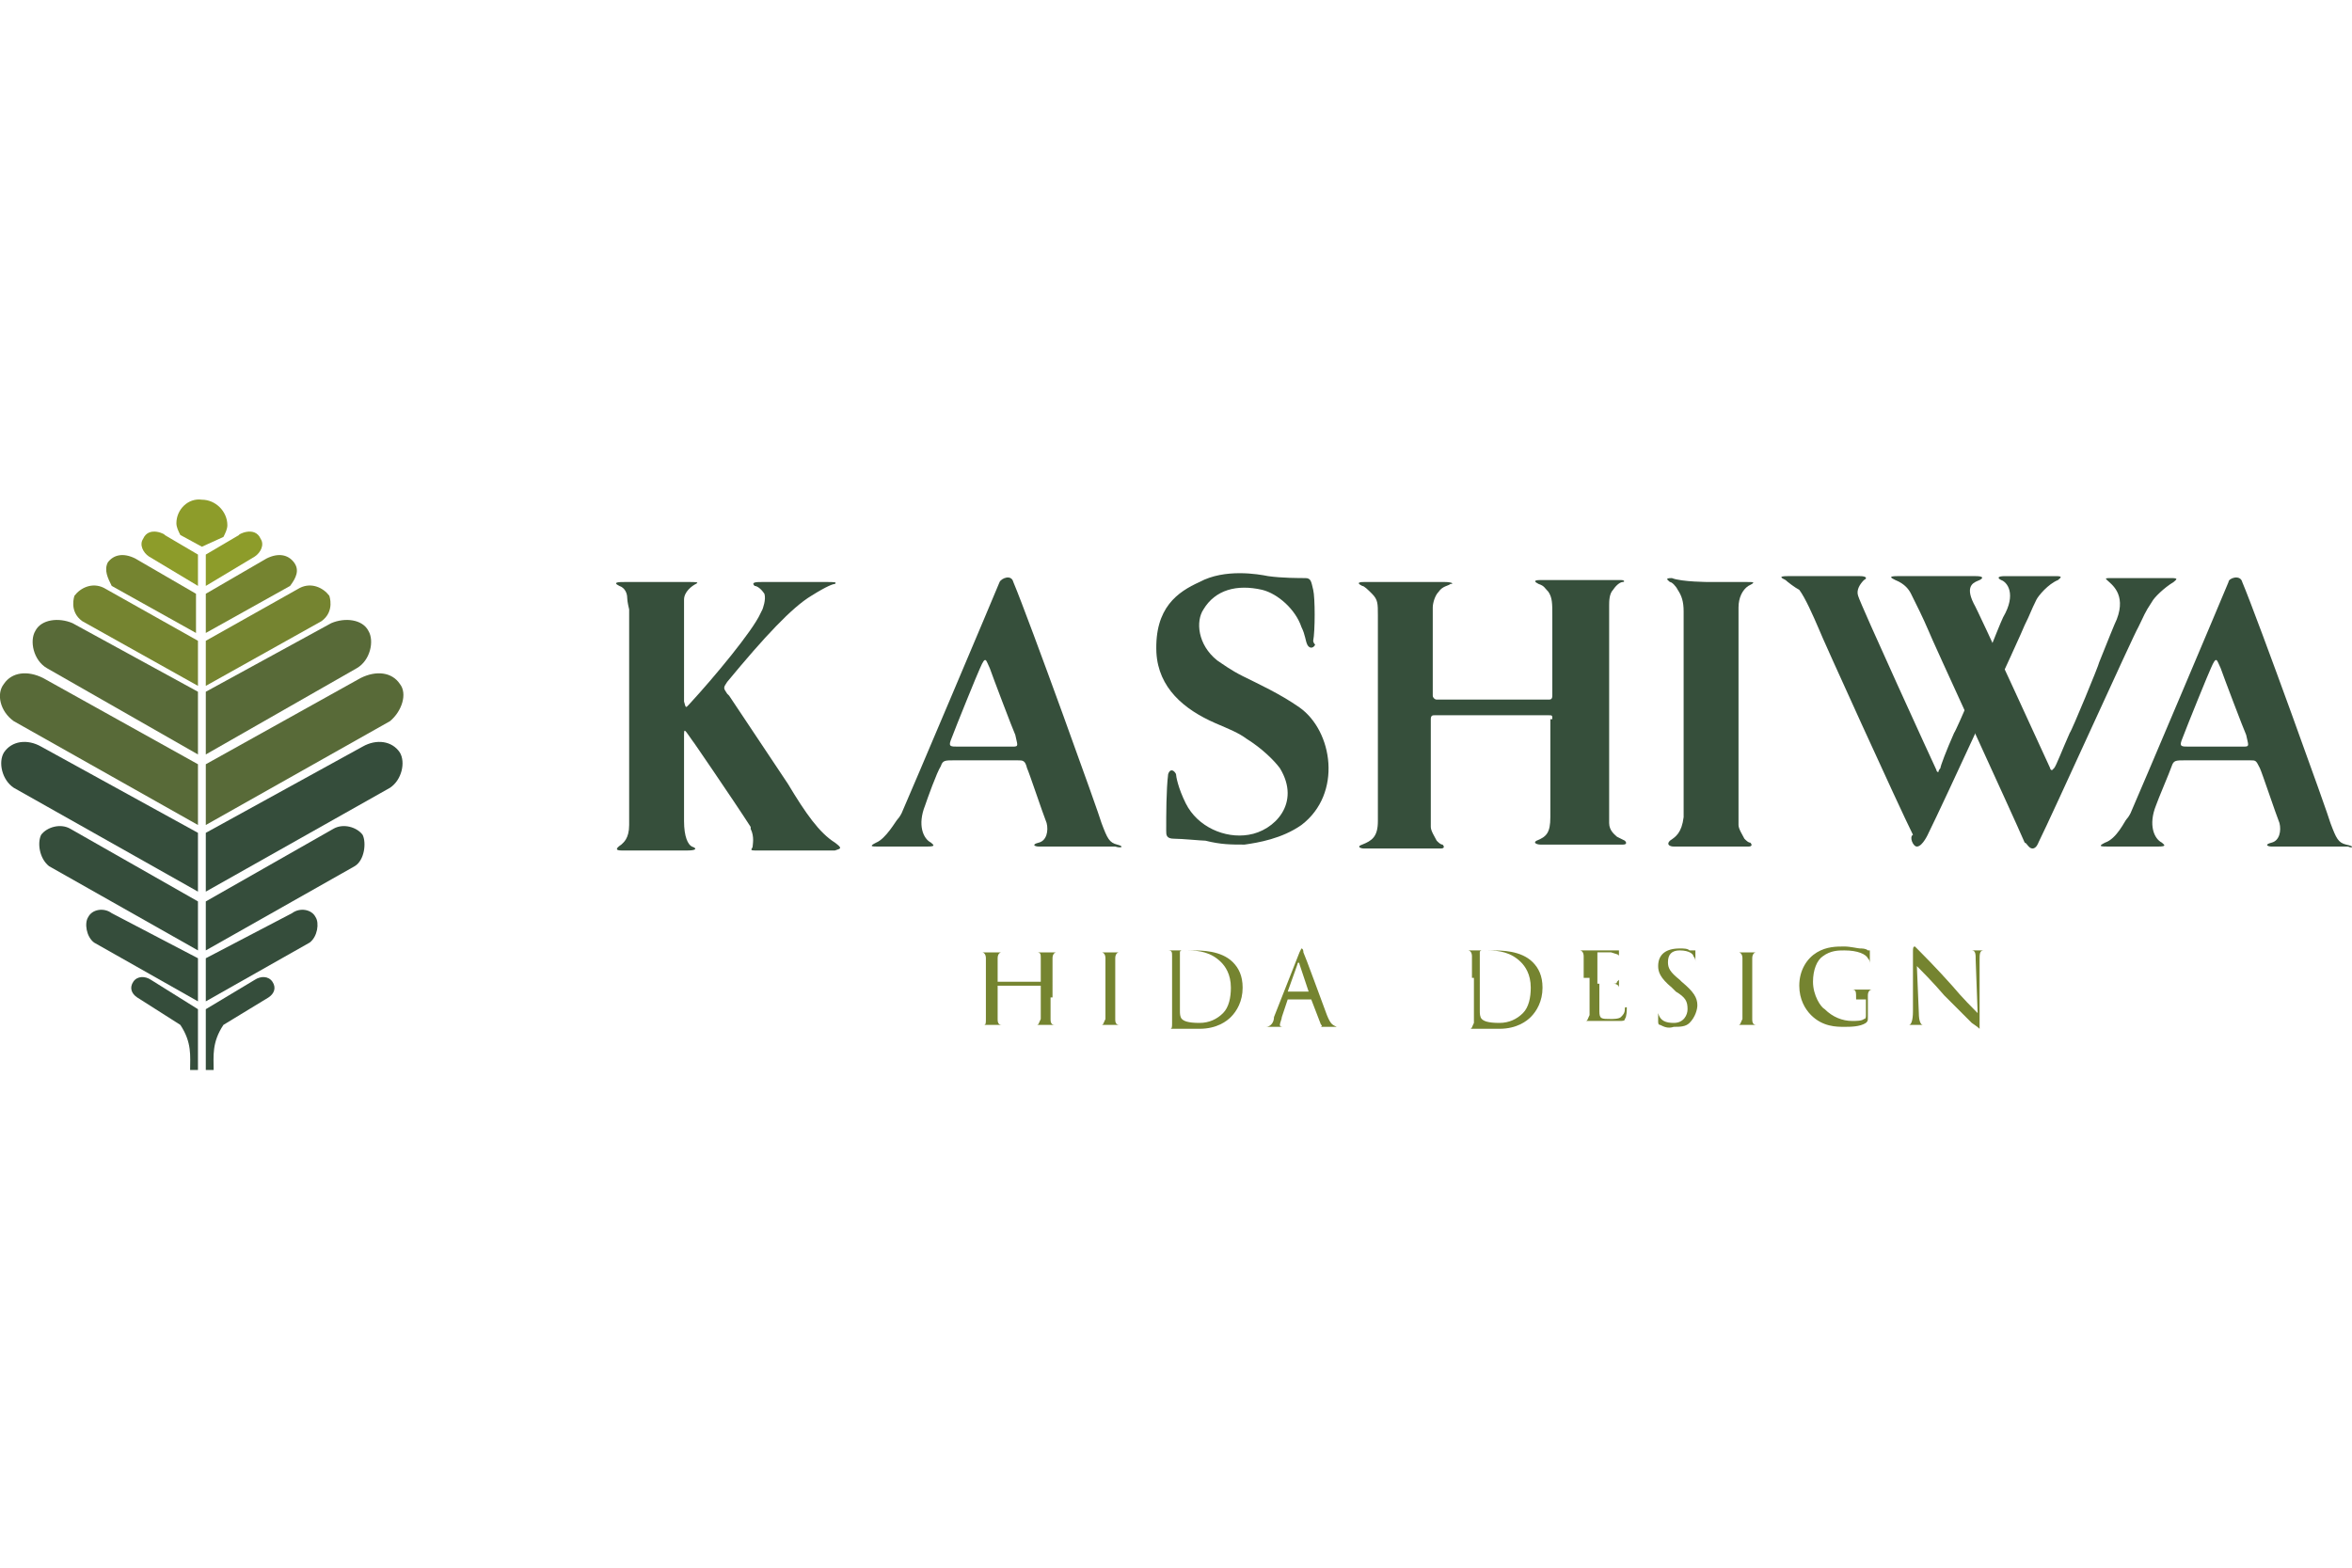 <?xml version="1.0" encoding="utf-8"?>
<svg version="1.1" id="レイヤー_1" xmlns="http://www.w3.org/2000/svg" xmlns:xlink="http://www.w3.org/1999/xlink" x="0px"
	 y="0px" viewBox="0 0 120 80" style="enable-background:new 0 0 120 80;" xml:space="preserve">
<style type="text/css">
	.st0{fill:#354D3B;}
	.st1{fill:#586A38;}
	.st2{fill:#758430;}
	.st3{fill:#8D9C2A;}
	.st4{fill:#364F3B;}
</style>
<g>
	<path class="st0" d="M10.1,51.5v3.1H9.7c0-0.7,0.1-1.4-0.5-2.3L7,50.9l0,0c-0.3-0.2-0.4-0.5-0.2-0.8c0.2-0.3,0.6-0.3,0.9-0.1"/>
	<path class="st0" d="M10.1,42.5v3l-9.4-5.3l0,0c-0.6-0.4-0.8-1.3-0.5-1.8c0.4-0.6,1.2-0.7,1.9-0.3"/>
	<path class="st1" d="M1.8,32.2c0.3-0.6,1.2-0.7,1.9-0.4l6.4,3.5v3.2l-7.7-4.4l0,0C1.7,33.7,1.5,32.7,1.8,32.2"/>
	<path class="st1" d="M0.2,34.9c0.4-0.6,1.2-0.7,2-0.3l7.9,4.4v3.1l-9.4-5.3l0,0C0,36.3-0.2,35.4,0.2,34.9"/>
	<path class="st0" d="M10.5,51.5v3.1h0.4c0-0.7-0.1-1.4,0.5-2.3l2.3-1.4v0c0.3-0.2,0.4-0.5,0.2-0.8c-0.2-0.3-0.6-0.3-0.9-0.1"/>
	<path class="st0" d="M10.1,48.9v2.2l-5.3-3l0,0c-0.4-0.3-0.5-1-0.3-1.3c0.2-0.4,0.8-0.5,1.2-0.2"/>
	<path class="st0" d="M10.1,46v2.5l-7.6-4.3l0,0C2,43.8,1.9,43,2.1,42.6c0.3-0.4,1-0.6,1.5-0.3"/>
	<path class="st0" d="M10.5,48.9v2.2l5.3-3l0,0c0.4-0.3,0.5-1,0.3-1.3c-0.2-0.4-0.8-0.5-1.2-0.2"/>
	<path class="st0" d="M10.5,46v2.5l7.6-4.3l0,0c0.5-0.3,0.6-1.2,0.4-1.6c-0.3-0.4-1-0.6-1.5-0.3"/>
	<path class="st0" d="M10.5,42.5v3l9.4-5.3l0,0c0.6-0.4,0.8-1.3,0.5-1.8c-0.4-0.6-1.2-0.7-1.9-0.3"/>
	<path class="st1" d="M18.8,32.2c-0.3-0.6-1.2-0.7-1.9-0.4l-6.4,3.5v3.2l7.7-4.4l0,0C18.9,33.7,19.1,32.7,18.8,32.2"/>
	<path class="st1" d="M20.4,34.9c-0.4-0.6-1.2-0.7-2-0.3L10.5,39v3.1l9.4-5.3l0,0C20.5,36.3,20.8,35.4,20.4,34.9"/>
	<path class="st2" d="M3.8,30.4c0.3-0.4,0.9-0.7,1.5-0.4l4.8,2.7v2.3l-5.9-3.3l0,0C3.5,31.2,3.8,30.4,3.8,30.4"/>
	<path class="st2" d="M5.5,28.7c0.3-0.4,0.8-0.5,1.4-0.2l3.1,1.8v2l-4.3-2.4C5.5,29.5,5.3,29.1,5.5,28.7"/>
	<path class="st3" d="M7.3,27.5c0.3-0.7,1.2-0.2,1.1-0.2l1.7,1v1.6l-2.5-1.5C7.3,28.2,7.1,27.8,7.3,27.5"/>
	<path class="st2" d="M16.8,30.4c-0.3-0.4-0.9-0.7-1.5-0.4l-4.8,2.7v2.3l5.9-3.3l0,0C17.1,31.2,16.8,30.4,16.8,30.4"/>
	<path class="st2" d="M15,28.7c-0.3-0.4-0.8-0.5-1.4-0.2l-3.1,1.8v2l4.3-2.4C15.1,29.5,15.3,29.1,15,28.7"/>
	<path class="st3" d="M13.3,27.5c-0.3-0.7-1.2-0.2-1.1-0.2l-1.7,1v1.6l2.5-1.5C13.3,28.2,13.5,27.8,13.3,27.5"/>
	<path class="st3" d="M11.4,27.4c0.1-0.2,0.2-0.4,0.2-0.6c0-0.7-0.6-1.3-1.3-1.3C9.6,25.4,9,26,9,26.7c0,0.2,0.1,0.4,0.2,0.6
		l1.1,0.6L11.4,27.4z"/>
	<path class="st4" d="M42.6,43c-0.8-0.5-1.5-1.5-2.4-3c-1.2-1.8-2.4-3.6-3-4.5l-0.1-0.1c-0.2-0.3-0.2-0.3,0-0.6
		c1.9-2.3,3.3-3.8,4.3-4.4c0.8-0.5,1.1-0.6,1.2-0.6c0.1-0.1,0-0.1-0.5-0.1h-2.9h-0.3c-0.3,0-0.6,0-0.4,0.2c0.1,0,0.3,0.1,0.5,0.4
		c0.1,0.3-0.1,0.8-0.1,0.8l-0.1,0.2c-0.4,0.9-2.4,3.3-3.6,4.6c-0.2,0.2-0.2,0.3-0.3-0.1V31c0,0,0-0.2,0-0.4c0-0.4,0.4-0.7,0.6-0.8
		c0.2-0.1,0-0.1-0.4-0.1h-2.9h-0.3c-0.3,0-0.7,0-0.3,0.2c0.3,0.1,0.4,0.4,0.4,0.6c0,0.2,0.1,0.6,0.1,0.6v11c0,0.7-0.3,0.9-0.4,1
		c-0.3,0.2-0.3,0.3,0,0.3h3.4c0.4,0,0.5-0.1,0.2-0.2c-0.2-0.1-0.4-0.5-0.4-1.3v-3.9v-0.1v-0.3c0-0.5,0-0.4,0.5,0.3
		c-0.4-0.6,2,2.9,2.9,4.3l0,0.1c0.2,0.4,0.1,0.8,0.1,0.9c0,0.1-0.2,0.2,0.1,0.2h4.1C42.9,43.3,43,43.3,42.6,43"/>
	<path class="st4" d="M57,43.1c-0.4-0.1-0.5-0.3-0.8-1.1c-0.1-0.4-3.7-10.4-4.5-12.3c-0.1-0.4-0.6-0.2-0.7,0
		c-0.2,0.5-4.6,10.9-5,11.8c0,0-0.1,0.2-0.2,0.3c-0.1,0.1-0.6,1-1.1,1.2c-0.4,0.2-0.2,0.2,0.1,0.2c0.3,0,1.8,0,2.5,0
		c0.5,0,0.3-0.1,0.2-0.2c-0.4-0.2-0.7-0.9-0.3-1.9c0.1-0.3,0.6-1.7,0.8-2c0.1-0.3,0.2-0.3,0.7-0.3h3.2c0.3,0,0.4,0,0.5,0.4
		c0.1,0.2,0.8,2.3,1,2.8c0.1,0.4,0,0.9-0.4,1c-0.4,0.1-0.2,0.2,0,0.2h3.9C57.2,43.3,57.4,43.2,57,43.1 M51.7,38.1h-2.8
		c-0.4,0-0.5,0-0.4-0.3c0.3-0.8,1.4-3.5,1.5-3.7c0.3-0.7,0.3-0.4,0.5,0c0.1,0.3,1.2,3.2,1.3,3.4C51.9,38,52,38.1,51.7,38.1"/>
	<path class="st4" d="M119.7,43.1c-0.4-0.1-0.5-0.3-0.8-1.1c-0.1-0.4-3.7-10.4-4.5-12.3c-0.1-0.4-0.7-0.2-0.7,0
		c-0.2,0.5-4.6,10.9-5,11.8c0,0-0.1,0.2-0.2,0.3c-0.1,0.1-0.5,1-1.1,1.2c-0.4,0.2-0.2,0.2,0.2,0.2c0.3,0,1.8,0,2.5,0
		c0.5,0,0.3-0.1,0.2-0.2c-0.4-0.2-0.7-0.9-0.3-1.9c0.1-0.3,0.7-1.7,0.8-2c0.1-0.3,0.2-0.3,0.7-0.3h3.3c0.3,0,0.3,0,0.5,0.4
		c0.1,0.2,0.8,2.3,1,2.8c0.1,0.4,0,0.9-0.4,1c-0.4,0.1-0.2,0.2,0,0.2h3.9C120,43.3,120.2,43.2,119.7,43.1 M114.5,38.1h-2.8
		c-0.4,0-0.5,0-0.4-0.3c0.3-0.8,1.4-3.5,1.5-3.7c0.3-0.7,0.3-0.4,0.5,0c0.1,0.3,1.2,3.2,1.3,3.4C114.7,38,114.8,38.1,114.5,38.1"/>
	<path class="st4" d="M67,32.7c0.1-0.5,0.1-2.2,0-2.6c-0.1-0.4-0.1-0.6-0.4-0.6c-0.3,0-1.2,0-1.9-0.1c-0.5-0.1-2.2-0.4-3.5,0.3
		c-1.1,0.5-2.3,1.3-2.2,3.6c0.1,1.8,1.4,2.9,3,3.6c0.7,0.3,1.2,0.5,1.6,0.8c0.8,0.5,1.4,1.1,1.7,1.5c1.1,1.8-0.3,3.2-1.6,3.4
		c-1.2,0.2-2.6-0.4-3.2-1.6c-0.4-0.8-0.5-1.4-0.5-1.5c-0.1-0.2-0.3-0.3-0.4,0c-0.1,0.8-0.1,2.1-0.1,2.9c0,0.2,0,0.4,0.4,0.4
		c0.4,0,1.4,0.1,1.6,0.1c0.8,0.2,1.3,0.2,2,0.2c0.7-0.1,1.9-0.3,2.9-1c2.1-1.6,1.6-4.8-0.1-6c-1-0.7-2.1-1.2-2.9-1.6
		c-0.6-0.3-1-0.6-1.3-0.8c-1-0.8-1.1-2-0.7-2.6c0.6-1,1.7-1.3,3-1c0.8,0.2,1.7,1,2,1.9c0.2,0.4,0.2,0.7,0.3,0.9
		c0.1,0.2,0.3,0.2,0.4,0C67,32.8,67,32.7,67,32.7"/>
	<path class="st4" d="M87.2,29.7c0.9,0,1.7,0,1.9,0c0.4,0,0.5,0,0.1,0.2c-0.3,0.2-0.5,0.6-0.5,1.1v11.1c0,0.2,0.2,0.5,0.3,0.7
		c0.1,0.1,0.2,0.2,0.3,0.2c0.1,0.1,0.1,0.2-0.1,0.2c-0.2,0-3.6,0-3.8,0c-0.2,0-0.4-0.1-0.2-0.3c0.3-0.2,0.6-0.4,0.7-1.2
		c0-0.8,0-10.2,0-10.5c0-0.5-0.1-0.8-0.3-1.1c-0.1-0.2-0.3-0.4-0.4-0.4c-0.1-0.1-0.3-0.2,0.1-0.2C85.8,29.7,87.2,29.7,87.2,29.7"/>
	<path class="st4" d="M97.8,43.2c0.3,0,0.6-0.7,0.6-0.7c0.7-1.4,4.8-10.3,4.9-10.6c0.3-0.6,0.3-0.7,0.6-1.3c0.1-0.2,0.6-0.8,1.1-1
		c0.1-0.1,0.3-0.2-0.1-0.2H103c-1,0-0.4,0-0.7,0c-0.4,0-0.4,0.1-0.2,0.2c0.3,0.1,0.8,0.7,0.1,1.9c-0.1,0.2-0.5,1.2-0.9,2.2
		c0,0.1-1.5,3.6-1.6,3.7c-0.4,0.9-0.7,1.7-0.7,1.8c0,0-0.1,0.1-0.1,0.2c-0.1,0-0.1-0.1-0.1-0.1c-0.1-0.2-3.9-8.5-4-8.9
		c-0.1-0.3,0.1-0.6,0.3-0.8c0.2-0.1,0.1-0.2-0.2-0.2c-0.3,0-1,0-1.9,0c0,0-1.4,0-1.8,0c-0.5,0-0.3,0.1-0.1,0.2
		c0.1,0.1,0.5,0.4,0.7,0.5c0.3,0.4,0.7,1.3,1,2c0.1,0.3,4.1,9.1,4.8,10.5C97.4,42.7,97.6,43.2,97.8,43.2"/>
	<path class="st4" d="M103.7,43.3c0.2,0,0.3-0.3,0.3-0.3c0.7-1.4,4.9-10.7,5.1-11c0.3-0.6,0.3-0.7,0.7-1.3c0.1-0.2,0.6-0.7,1.1-1
		c0.1-0.1,0.3-0.2-0.1-0.2h-1.9c-0.9,0-0.9,0-1.1,0c-0.4,0-0.4,0-0.3,0.1c0.2,0.2,1,0.7,0.5,2c-0.1,0.2-0.5,1.2-0.9,2.2
		c0,0.1-1.4,3.5-1.5,3.6c-0.4,0.9-0.7,1.7-0.8,1.8c0,0-0.1,0.1-0.1,0.1c-0.1,0-0.1-0.1-0.1-0.1c-0.1-0.2-3.7-8.1-3.9-8.4
		c-0.5-1,0.1-1.1,0.3-1.2c0.2-0.1,0.2-0.2-0.2-0.2c-0.3,0-1.3,0-2.2,0c0,0-1.4,0-1.8,0c-0.5,0-0.3,0.1-0.1,0.2
		c0.5,0.2,0.7,0.5,0.8,0.7c0.3,0.6,0.6,1.2,0.9,1.9c0.1,0.3,4.3,9.4,4.9,10.8C103.4,43,103.5,43.3,103.7,43.3"/>
	<path class="st4" d="M79.2,36.7c0-0.2,0-0.2-0.2-0.2h-5.8c-0.1,0-0.2,0-0.2,0.2l0,0.4v5.1c0,0.2,0.2,0.5,0.3,0.7
		c0.1,0.1,0.2,0.2,0.3,0.2c0.1,0.1,0.1,0.2-0.1,0.2c-0.2,0-3.7,0-3.9,0c-0.2,0-0.4-0.1-0.1-0.2c0.5-0.2,0.8-0.4,0.8-1.2
		c0-0.8,0-10.2,0-10.5c0-0.6,0-0.8-0.3-1.1c-0.2-0.2-0.4-0.4-0.5-0.4c-0.2-0.1-0.3-0.2,0.1-0.2h1.9c0.9,0,1.9,0,2.2,0
		c0.4,0,0.5,0.1,0.3,0.1c-0.1,0.1-0.4,0.1-0.6,0.4c-0.2,0.2-0.3,0.6-0.3,0.8v4.3l0,0.2c0,0.1,0.1,0.2,0.2,0.2h0.4H79h0
		c0.1,0,0.2,0,0.2-0.2v-0.2v-3.9c0-0.6,0-0.9-0.2-1.2c-0.2-0.2-0.2-0.3-0.5-0.4c-0.2-0.1-0.3-0.2,0.1-0.2h1.9c0.9,0,2,0,2.2,0
		c0.2,0,0.2,0.1,0.1,0.1c-0.1,0-0.3,0.1-0.5,0.4c-0.2,0.2-0.2,0.6-0.2,0.8v11.1c0,0.4,0.3,0.6,0.4,0.7c0.2,0.1,0.2,0.1,0.4,0.2
		c0.1,0.1,0.1,0.2-0.1,0.2c-0.2,0-4,0-4.2,0c-0.2,0-0.4-0.1-0.2-0.2c0.5-0.2,0.7-0.4,0.7-1.2c0-0.3,0-2.3,0-4.4V36.7"/>
	<path class="st2" d="M53.6,50.9c0,0.5,0,0.9,0,1.1c0,0.1,0,0.3,0.2,0.3c0.1,0,0.2,0,0.2,0c0,0,0,0,0,0c0,0,0,0-0.1,0
		c-0.3,0-0.6,0-0.6,0c0,0-0.4,0-0.5,0c-0.1,0-0.1,0-0.1,0c0,0,0,0,0,0c0,0,0.1,0,0.2,0c0.1,0,0.1-0.1,0.2-0.3c0-0.2,0-0.6,0-1.1
		v-0.6c0,0,0,0,0,0h-2.2c0,0,0,0,0,0v0.6c0,0.5,0,0.9,0,1.1c0,0.1,0,0.3,0.2,0.3c0.1,0,0.2,0,0.2,0c0,0,0,0,0,0c0,0,0,0-0.1,0
		c-0.3,0-0.6,0-0.6,0c0,0-0.4,0-0.5,0c-0.1,0-0.1,0-0.1,0c0,0,0,0,0,0c0,0,0.1,0,0.2,0c0.1,0,0.1-0.1,0.1-0.3c0-0.2,0-0.6,0-1.1
		v-0.9c0-0.8,0-1,0-1.1c0-0.2-0.1-0.3-0.2-0.3c0,0-0.1,0-0.2,0c0,0,0,0,0,0c0,0,0,0,0.1,0c0.2,0,0.6,0,0.6,0c0,0,0.4,0,0.5,0
		c0.1,0,0.1,0,0.1,0c0,0,0,0,0,0c0,0-0.1,0-0.1,0c-0.1,0-0.2,0.1-0.2,0.3c0,0.2,0,0.3,0,1.1v0.1c0,0,0,0,0,0h2.2c0,0,0,0,0,0v-0.1
		c0-0.8,0-1,0-1.1c0-0.2,0-0.3-0.2-0.3c0,0-0.1,0-0.2,0c0,0,0,0,0,0c0,0,0,0,0.1,0c0.2,0,0.6,0,0.6,0c0,0,0.4,0,0.5,0
		c0.1,0,0.1,0,0.1,0c0,0,0,0,0,0c0,0-0.1,0-0.1,0c-0.1,0-0.2,0.1-0.2,0.3c0,0.2,0,0.3,0,1.1V50.9"/>
	<path class="st2" d="M56.9,50.9c0,0.5,0,0.9,0,1.1c0,0.1,0,0.3,0.2,0.3c0.1,0,0.2,0,0.2,0c0,0,0,0,0,0c0,0,0,0-0.1,0
		c-0.3,0-0.6,0-0.6,0c0,0-0.4,0-0.5,0c-0.1,0-0.1,0-0.1,0c0,0,0,0,0,0c0,0,0.1,0,0.2,0c0.1,0,0.1-0.1,0.2-0.3c0-0.2,0-0.6,0-1.1
		v-0.9c0-0.8,0-1,0-1.1c0-0.2-0.1-0.3-0.2-0.3c-0.1,0-0.1,0-0.2,0c0,0,0,0,0,0c0,0,0,0,0.1,0c0.2,0,0.5,0,0.5,0c0,0,0.4,0,0.5,0
		c0.1,0,0.1,0,0.1,0c0,0,0,0,0,0c0,0-0.1,0-0.1,0c-0.1,0-0.2,0.1-0.2,0.3c0,0.2,0,0.3,0,1.1V50.9"/>
	<path class="st2" d="M59.8,49.9c0-0.8,0-1,0-1.1c0-0.2,0-0.3-0.2-0.3c0,0-0.1,0-0.2,0c0,0,0,0,0,0c0,0,0,0,0.1,0c0.2,0,0.6,0,0.6,0
		c0.1,0,0.4,0,0.7,0c0.5,0,1.5,0,2.1,0.6c0.3,0.3,0.5,0.7,0.5,1.3c0,0.7-0.3,1.2-0.6,1.5c-0.2,0.2-0.7,0.6-1.6,0.6
		c-0.2,0-0.5,0-0.7,0c-0.2,0-0.4,0-0.4,0c0,0-0.1,0-0.2,0c-0.1,0-0.2,0-0.3,0c-0.1,0-0.1,0-0.1,0c0,0,0,0,0,0c0,0,0.1,0,0.2,0
		c0.1,0,0.1-0.1,0.1-0.3c0-0.2,0-0.6,0-1.1V49.9 M60.2,50.5c0,0.6,0,1,0,1.1c0,0.1,0,0.3,0.1,0.4c0.1,0.1,0.3,0.2,0.9,0.2
		c0.5,0,0.9-0.2,1.2-0.5c0.3-0.3,0.4-0.8,0.4-1.3c0-0.7-0.3-1.1-0.5-1.3c-0.5-0.5-1.1-0.6-1.7-0.6c-0.1,0-0.3,0-0.3,0
		c0,0-0.1,0-0.1,0.1c0,0.2,0,0.7,0,1.1V50.5z"/>
	<path class="st2" d="M66.3,48.6c0.1-0.2,0.1-0.2,0.1-0.2c0,0,0.1,0,0.1,0.2c0.1,0.2,0.9,2.4,1.2,3.2c0.2,0.5,0.3,0.5,0.5,0.6
		c0.1,0,0.2,0,0.2,0c0,0,0.1,0,0.1,0c0,0,0,0-0.1,0c-0.1,0-0.5,0-0.8,0c-0.1,0-0.2,0-0.2,0c0,0,0,0,0,0c0,0,0.1-0.1,0-0.1l-0.5-1.3
		c0,0,0,0,0,0h-1.1c0,0,0,0-0.1,0l-0.3,0.9c0,0.1-0.1,0.3-0.1,0.4c0,0.1,0.1,0.1,0.2,0.1h0.1c0,0,0.1,0,0.1,0c0,0,0,0-0.1,0
		c-0.1,0-0.3,0-0.4,0c-0.1,0-0.3,0-0.6,0c-0.1,0-0.1,0-0.1,0c0,0,0,0,0,0c0,0,0.1,0,0.1,0c0.2,0,0.4-0.2,0.4-0.5L66.3,48.6
		 M66.8,50.7C66.8,50.7,66.8,50.6,66.8,50.7l-0.5-1.5c0-0.1-0.1-0.1-0.1,0l-0.5,1.4c0,0,0,0,0,0H66.8z"/>
	<path class="st2" d="M75.1,49.9c0-0.8,0-1,0-1.1c0-0.2-0.1-0.3-0.2-0.3c0,0-0.1,0-0.2,0c0,0,0,0,0,0c0,0,0,0,0.1,0
		c0.2,0,0.6,0,0.6,0c0.1,0,0.4,0,0.7,0c0.5,0,1.5,0,2.1,0.6c0.3,0.3,0.5,0.7,0.5,1.3c0,0.7-0.3,1.2-0.6,1.5
		c-0.2,0.2-0.7,0.6-1.6,0.6c-0.2,0-0.5,0-0.7,0c-0.2,0-0.4,0-0.4,0c0,0-0.1,0-0.2,0c-0.1,0-0.2,0-0.3,0c-0.1,0-0.1,0-0.1,0
		c0,0,0,0,0,0c0,0,0.1,0,0.2,0c0.1,0,0.1-0.1,0.2-0.3c0-0.2,0-0.6,0-1.1V49.9 M75.5,50.5c0,0.6,0,1,0,1.1c0,0.1,0,0.3,0.1,0.4
		c0.1,0.1,0.3,0.2,0.9,0.2c0.5,0,0.9-0.2,1.2-0.5c0.3-0.3,0.4-0.8,0.4-1.3c0-0.7-0.3-1.1-0.5-1.3c-0.5-0.5-1.1-0.6-1.7-0.6
		c-0.1,0-0.3,0-0.3,0c0,0-0.1,0-0.1,0.1c0,0.2,0,0.7,0,1.1V50.5z"/>
	<path class="st2" d="M80.8,49.9c0-0.8,0-1,0-1.1c0-0.2-0.1-0.3-0.2-0.3c0,0-0.1,0-0.2,0c0,0,0,0,0,0c0,0,0,0,0.1,0
		c0.1,0,0.3,0,0.4,0l0.2,0c0,0,1.1,0,1.2,0c0.1,0,0.2,0,0.2,0c0,0,0,0,0.1,0c0,0,0,0,0,0c0,0,0,0.1,0,0.2c0,0,0,0.3,0,0.3
		c0,0,0,0.1,0,0.1c0,0,0,0,0-0.1c0,0,0-0.1,0-0.2c0-0.1-0.1-0.1-0.4-0.2c-0.1,0-0.7,0-0.7,0c0,0,0,0,0,0.1v1.4c0,0,0,0.1,0,0.1
		c0.1,0,0.7,0,0.8,0c0.1,0,0.2,0,0.2-0.1c0,0,0.1-0.1,0.1-0.1c0,0,0,0,0,0c0,0,0,0.1,0,0.3c0,0.1,0,0.3,0,0.3c0,0,0,0.1,0,0.1
		c0,0,0,0,0-0.1c0,0,0-0.1,0-0.2c0-0.1-0.1-0.2-0.3-0.2c-0.1,0-0.7,0-0.7,0c0,0,0,0,0,0v0.5c0,0.2,0,0.8,0,0.9
		c0,0.4,0.1,0.4,0.6,0.4c0.1,0,0.4,0,0.5-0.1c0.1-0.1,0.2-0.2,0.2-0.4c0-0.1,0-0.1,0.1-0.1c0,0,0,0,0,0.1c0,0,0,0.4-0.1,0.5
		c0,0.1-0.1,0.1-0.3,0.1c-0.4,0-0.7,0-0.9,0c-0.2,0-0.3,0-0.4,0c0,0-0.1,0-0.2,0c-0.1,0-0.2,0-0.3,0c-0.1,0-0.1,0-0.1,0c0,0,0,0,0,0
		c0,0,0.1,0,0.2,0c0.1,0,0.1-0.1,0.2-0.3c0-0.2,0-0.6,0-1.1V49.9"/>
	<path class="st2" d="M84.7,52.3c-0.1,0-0.1-0.1-0.1-0.2c0-0.3,0-0.5,0-0.6c0-0.1,0-0.1,0-0.1c0,0,0,0,0,0.1c0,0,0,0.1,0,0.2
		c0.1,0.4,0.4,0.5,0.8,0.5c0.5,0,0.7-0.4,0.7-0.7c0-0.4-0.1-0.6-0.6-0.9l-0.2-0.2c-0.6-0.5-0.7-0.8-0.7-1.1c0-0.6,0.4-0.9,1.1-0.9
		c0.2,0,0.4,0,0.5,0.1c0.1,0,0.1,0,0.2,0c0,0,0.1,0,0.1,0c0,0,0,0.2,0,0.6c0,0.1,0,0.1,0,0.1c0,0,0,0,0-0.1c0-0.1,0-0.2-0.1-0.3
		c0-0.1-0.2-0.3-0.7-0.3c-0.4,0-0.6,0.2-0.6,0.6c0,0.3,0.1,0.5,0.6,0.9l0.1,0.1c0.6,0.5,0.8,0.8,0.8,1.2c0,0.2-0.1,0.6-0.4,0.9
		c-0.2,0.2-0.5,0.2-0.8,0.2C85.1,52.5,84.9,52.4,84.7,52.3"/>
	<path class="st2" d="M89.4,50.9c0,0.5,0,0.9,0,1.1c0,0.1,0,0.3,0.2,0.3c0.1,0,0.2,0,0.2,0c0,0,0,0,0,0c0,0,0,0-0.1,0
		c-0.3,0-0.6,0-0.6,0c0,0-0.4,0-0.5,0c-0.1,0-0.1,0-0.1,0c0,0,0,0,0,0c0,0,0.1,0,0.2,0c0.1,0,0.1-0.1,0.2-0.3c0-0.2,0-0.6,0-1.1
		v-0.9c0-0.8,0-1,0-1.1c0-0.2-0.1-0.3-0.2-0.3c-0.1,0-0.1,0-0.2,0c0,0,0,0,0,0c0,0,0,0,0.1,0c0.2,0,0.5,0,0.5,0c0,0,0.4,0,0.5,0
		c0.1,0,0.1,0,0.1,0c0,0,0,0,0,0c0,0-0.1,0-0.1,0c-0.1,0-0.2,0.1-0.2,0.3c0,0.2,0,0.3,0,1.1V50.9"/>
	<path class="st2" d="M94.7,51c0-0.4,0-0.5-0.2-0.5c0,0-0.1,0-0.2,0c0,0,0,0,0,0c0,0,0,0,0.1,0c0.2,0,0.6,0,0.6,0c0,0,0.4,0,0.5,0
		c0.1,0,0.1,0,0.1,0c0,0,0,0,0,0c0,0-0.1,0-0.1,0c-0.1,0-0.2,0.1-0.2,0.3c0,0.2,0,0.3,0,0.5v0.6c0,0.2,0,0.2-0.1,0.3
		c-0.3,0.2-0.8,0.2-1.1,0.2c-0.4,0-1.1,0-1.7-0.6c-0.3-0.3-0.6-0.8-0.6-1.5c0-0.8,0.4-1.4,0.9-1.7c0.5-0.3,1-0.3,1.4-0.3
		c0.3,0,0.7,0.1,0.8,0.1c0.1,0,0.3,0,0.4,0.1c0.1,0,0.1,0,0.1,0c0,0.1,0,0.2,0,0.7c0,0.1,0,0.1,0,0.1c0,0,0,0,0-0.1
		c0-0.1,0-0.2-0.1-0.3c-0.1-0.2-0.5-0.4-1.2-0.4c-0.3,0-0.7,0-1.1,0.3c-0.3,0.2-0.5,0.7-0.5,1.3c0,0.7,0.4,1.3,0.6,1.4
		c0.4,0.4,0.9,0.6,1.4,0.6c0.2,0,0.5,0,0.6-0.1c0.1,0,0.1-0.1,0.1-0.2V51"/>
	<path class="st2" d="M97.9,51.7c0,0.4,0.1,0.6,0.2,0.6c0.1,0,0.2,0,0.3,0c0,0,0.1,0,0.1,0c0,0,0,0-0.1,0c-0.3,0-0.5,0-0.6,0
		c0,0-0.3,0-0.5,0c0,0-0.1,0-0.1,0c0,0,0,0,0,0c0,0,0.1,0,0.2,0c0.1,0,0.2-0.2,0.2-0.7l0-3c0-0.2,0-0.3,0.1-0.3c0,0,0.1,0.1,0.2,0.2
		c0.1,0.1,0.9,0.9,1.7,1.8c0.5,0.6,1.1,1.2,1.3,1.4l-0.1-2.7c0-0.3,0-0.5-0.2-0.5c-0.1,0-0.2,0-0.3,0c0,0,0,0,0,0c0,0,0,0,0.1,0
		c0.2,0,0.5,0,0.5,0c0.1,0,0.2,0,0.4,0c0.1,0,0.1,0,0.1,0c0,0,0,0-0.1,0c0,0-0.1,0-0.1,0c-0.2,0-0.2,0.2-0.2,0.5l0,3.1
		c0,0.3,0,0.4,0,0.4c0,0-0.1-0.1-0.4-0.3c-0.1-0.1-0.8-0.8-1.4-1.4c-0.6-0.7-1.2-1.3-1.4-1.5L97.9,51.7"/>
</g>
</svg>
